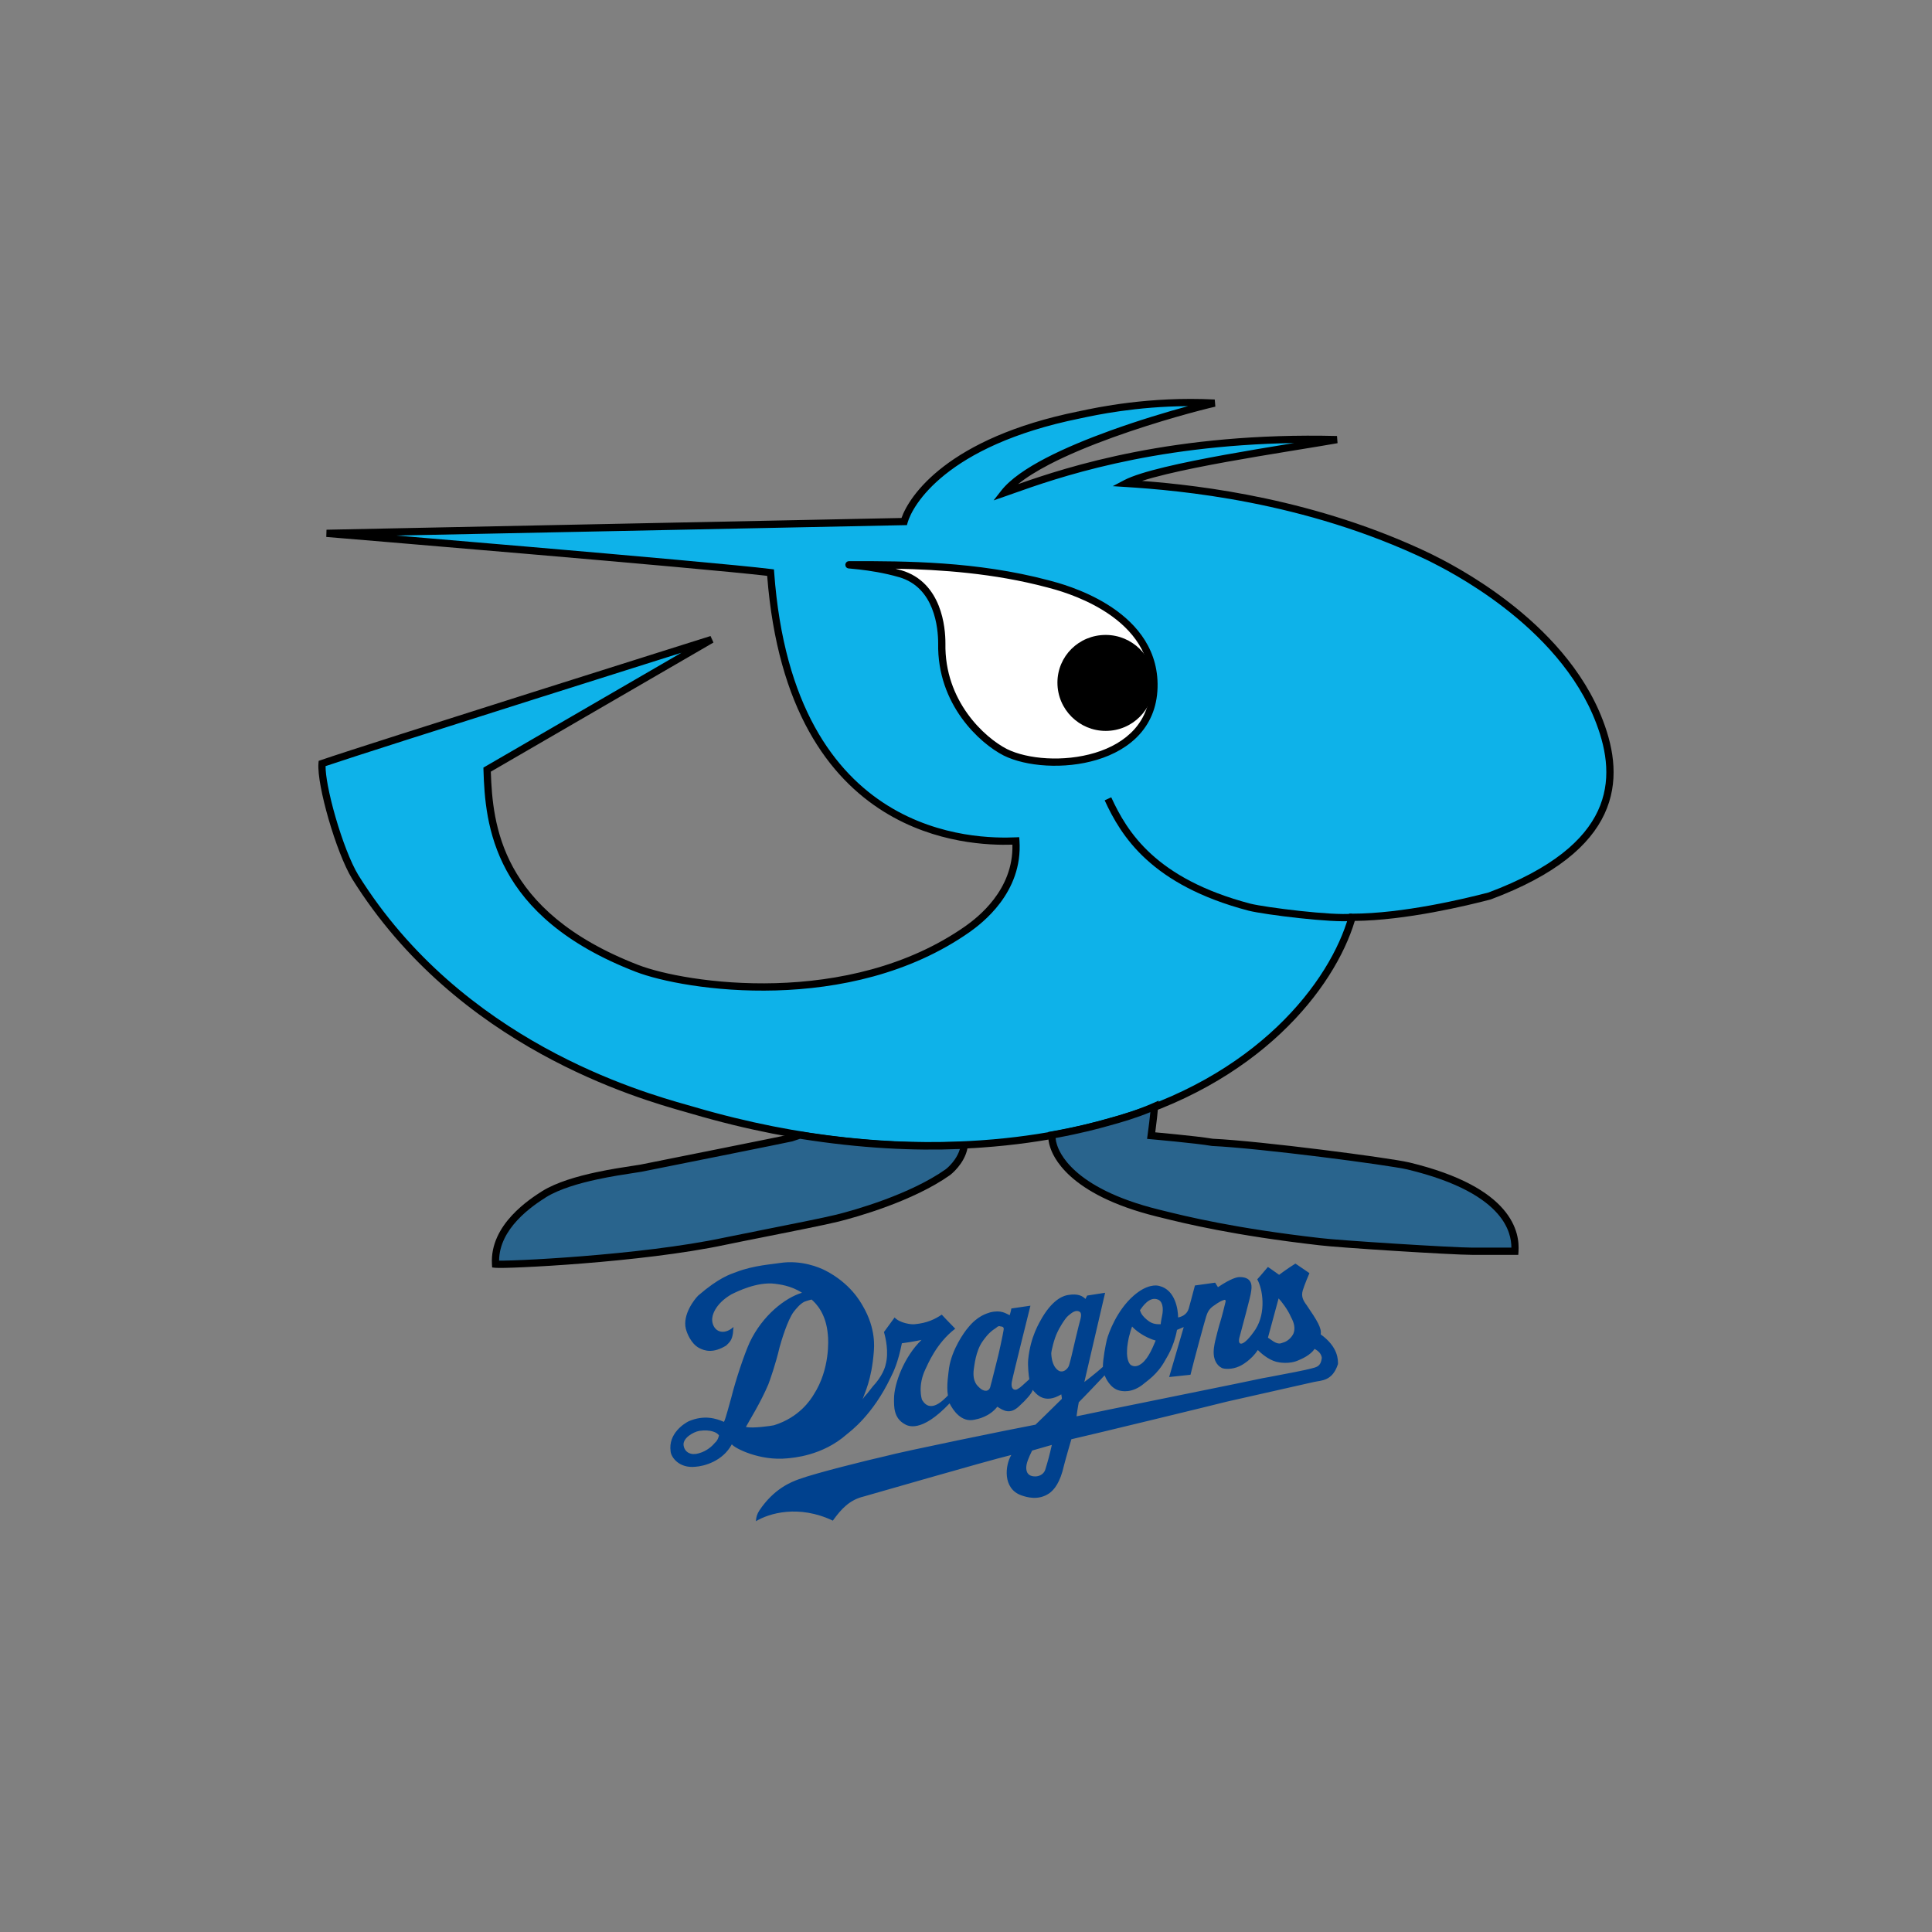 <svg fill="none" height="120" viewBox="0 0 120 120" width="120" xmlns="http://www.w3.org/2000/svg"><rect x="0" y="0" width="120" height="120" fill="#808080" stroke="none"/><path d="m56.16 32.394c.314-1.116 2.441-4.916 10.878-6.624.976-.209 4.253-.941 8.402-.732-1.708.384-10.947 2.859-13.074 5.578 2.51-.872 9.378-3.591 20.674-3.312-2.929.523-11.122 1.673-13.109 2.719 3.312.209 11.122.872 18.827 4.567.976.488 8.228 3.974 10.599 10.25 1.36 3.556 1.186 7.81-6.833 10.808-1.464.384-5.369 1.325-8.542 1.325-1.151 4.079-5.753 10.215-15.236 12.76-1.708.453-11.575 3.382-25.695-.767-1.987-.593-14.12-3.486-20.988-14.504-.976-1.604-2.162-5.753-2.057-7.043 2.719-.941 24.196-7.705 24.196-7.705l-13.946 8.088c.105 3.382.558 8.96 9.309 12.342 2.963 1.151 13.179 2.72 20.535-2.44.732-.523 3.208-2.371 2.998-5.474-2.441.105-14.015.105-15.236-16.665-3.591-.453-27.578-2.441-27.578-2.441z" fill="#0eb2e9"/><path clip-rule="evenodd" d="m67.16 25.973c-.026.006-.051.011-.075.016l-.003.001c-8.381 1.697-10.421 5.453-10.706 6.465l-.045.161-31.71.647c2.243.188 5.135.433 8.124.69 6.442.553 13.343 1.164 15.144 1.391l.183.023.013.184c.606 8.328 3.776 12.447 7.055 14.486 3.293 2.047 6.741 2.023 7.947 1.971l.219-.009.015.219c.218 3.237-2.362 5.15-3.092 5.672l-.002.001c-3.726 2.614-8.167 3.518-12.038 3.627-3.868.11-7.193-.573-8.708-1.161-4.415-1.706-6.763-3.978-8.013-6.273-1.247-2.289-1.387-4.575-1.439-6.272l-.004-.134 12.301-7.135c-.429.135-.919.29-1.457.46-2.056.649-4.825 1.524-7.68 2.428-5.528 1.751-11.368 3.611-12.967 4.154-.002.293.048.712.143 1.215.11.587.277 1.269.478 1.963.404 1.394.937 2.808 1.409 3.583 6.439 10.327 17.543 13.466 20.438 14.285.17.048.311.088.422.121 13.612 3.999 23.248 1.394 25.386.816.071-.019.133-.036.187-.05 9.412-2.526 13.949-8.607 15.077-12.604l.046-.164h.17c3.133 0 7.001-.929 8.474-1.315 3.975-1.488 5.958-3.269 6.798-5.075.84-1.804.563-3.687-.106-5.438l-0-.001c-1.164-3.082-3.533-5.492-5.749-7.197-2.112-1.625-4.067-2.597-4.664-2.894-.028-.014-.053-.026-.074-.037-7.664-3.676-15.437-4.336-18.742-4.545l-.8-.051.709-.373c.525-.276 1.435-.549 2.527-.812 1.099-.265 2.406-.524 3.739-.766 1.333-.242 2.696-.468 3.907-.666.13-.021.258-.042.385-.063-9.029.15-14.82 2.204-17.428 3.129-.189.067-.361.128-.517.182l-.722.251.471-.602c.563-.72 1.576-1.403 2.773-2.026 1.204-.627 2.622-1.207 4.022-1.712 1.781-.643 3.541-1.167 4.808-1.513-3.234.018-5.723.553-6.631.748zm-22.958 13.742-.068-.215.18.409-13.829 8.021c.056 1.667.218 3.803 1.38 5.936 1.19 2.185 3.445 4.393 7.78 6.069 1.449.562 4.713 1.239 8.533 1.131 3.817-.108 8.161-1 11.791-3.545.717-.512 2.988-2.22 2.914-5.057-1.401.041-4.757-.043-7.98-2.046-3.399-2.113-6.604-6.331-7.252-14.65-2.037-.242-8.697-.831-14.944-1.367-3.223-.277-6.333-.539-8.638-.733-1.152-.097-2.103-.176-2.766-.231l-1.037-.086c-0 0-0 0 .018-.224l-.018.224.014-.449 35.714-.729c.481-1.367 2.849-4.973 10.997-6.623 0-0.0.001-0.0.001-0l.045.221-.047-.22c0 0 .001-0.0.001-0.0.024-.005.049-.011.075-.016 1.066-.229 4.307-.926 8.384-.721l.038.444c-.846.19-3.574.902-6.353 1.905-1.39.502-2.787 1.074-3.967 1.688-.764.398-1.426.807-1.934 1.22 3.079-1.083 9.669-3.242 19.81-2.991l.034.447c-.594.106-1.403.238-2.33.389-.22.036-.446.073-.678.111-1.211.198-2.57.423-3.899.664-1.33.242-2.627.499-3.714.761-.583.14-1.099.28-1.524.418 3.724.283 10.864 1.136 17.921 4.52l.003.002c.022.011.048.024.077.038.602.299 2.589 1.287 4.736 2.939 2.247 1.729 4.689 4.201 5.896 7.394.69 1.805 1.006 3.827.094 5.788-.911 1.958-3.022 3.801-7.059 5.311l-.011.004-.011.003c-1.439.377-5.257 1.299-8.43 1.331-1.248 4.158-5.917 10.223-15.346 12.753-.054.014-.118.032-.188.051-2.166.585-11.898 3.215-25.628-.819l-.001-0c-.11-.033-.251-.073-.421-.121-2.896-.818-14.158-3.997-20.694-14.479l-.001-.002c-.504-.828-1.051-2.29-1.458-3.693-.204-.705-.375-1.402-.488-2.006-.112-.598-.172-1.124-.143-1.479l.012-.146.139-.048c1.363-.472 7.417-2.4 13.123-4.207 2.855-.904 5.624-1.779 7.68-2.428 1.028-.325 1.877-.592 2.47-.779l.928-.292c0-0 0 0 .068.215z" fill="#000" fill-rule="evenodd"/><path clip-rule="evenodd" d="m71.201 53.382c-1.356-1.24-2.077-2.56-2.589-3.672l.409-.188c.499 1.085 1.19 2.345 2.484 3.528 1.294 1.183 3.203 2.3 6.154 3.077.472.118 1.756.308 3.08.452.66.072 1.325.131 1.897.164.577.033 1.046.038 1.321.006l.053.447c-.318.037-.822.029-1.399-.004-.582-.034-1.255-.094-1.92-.166-1.324-.144-2.637-.337-3.142-.463l-.003-.001c-3.01-.792-4.988-1.941-6.344-3.181z" fill="#000" fill-rule="evenodd"/><path d="m52.918 35.078c3.277 0 7.705 0 12.168 1.185.802.209 6.52 1.639 6.589 6.206.07 5.02-6.589 5.578-9.239 4.253-1.429-.732-4.009-3.068-3.94-6.764 0-.941-.209-3.626-2.58-4.323-1.917-.558-3.8-.558-2.998-.558z" fill="#fff"/><path clip-rule="evenodd" d="m55.625 35.323c.117.03.236.063.354.097l.001 0c1.27.374 1.958 1.283 2.325 2.203.364.914.417 1.853.417 2.336v.004c-.068 3.582 2.436 5.851 3.816 6.559 1.266.632 3.531.826 5.473.238.966-.292 1.834-.773 2.455-1.472.617-.694 1.001-1.615.985-2.816-.033-2.174-1.407-3.614-2.914-4.549-1.471-.913-3.031-1.318-3.477-1.434-.011-.003-.021-.005-.031-.008l-.001-0c-3.302-.877-6.586-1.101-9.403-1.158zm-2.723-.47h.016.008c3.274 0 7.726 0 12.217 1.193.01.003.021.005.033.009.454.118 2.068.537 3.598 1.486 1.57.974 3.09 2.532 3.126 4.925l0.0 0c.018 1.31-.404 2.341-1.099 3.122-.691.777-1.64 1.294-2.661 1.603-2.033.615-4.421.425-5.805-.267l-.002-.001c-1.478-.757-4.133-3.159-4.062-6.966-0-.459-.052-1.331-.385-2.168-.331-.832-.933-1.614-2.033-1.937-.942-.274-1.877-.411-2.481-.48-.242-.028-.429-.044-.543-.054-.028-.002-.052-.004-.071-.006-.02-.002-.046-.004-.064-.007-0 0-0 0-0 0-.002-0-.023-.004-.046-.013-.007-.003-.022-.009-.038-.019-.012-.007-.053-.034-.081-.089-.011-.026-.024-.087-.024-.12.005-.032.025-.088.04-.111.033-.047.074-.068.086-.074.028-.014.052-.018.057-.019 0 0 0-0.0.001-0.0.009-.002.016-.003.02-.003.008-.001.015-.001.02-.002.027-.001.089-.001.176-.001z" fill="#000" fill-rule="evenodd"/><path d="m71.675 42.4c0 1.639-1.325 2.998-2.998 2.998-1.639 0-2.998-1.325-2.998-2.998 0-1.639 1.325-2.963 2.998-2.963 1.639 0 2.998 1.325 2.998 2.963z" fill="#000"/><path d="m49.676 70.5-.523.174c-.279.07-8.298 1.673-9.344 1.883-1.046.174-4.288.558-5.997 1.604-.767.488-3.173 2.022-3.033 4.358.627.07 9.03-.314 14.259-1.429 1.325-.279 5.857-1.151 6.973-1.429 1.116-.279 4.602-1.255 6.868-2.859.314-.244.941-.906 1.011-1.673-2.894.139-6.31 0-10.215-.628z" fill="#29648d"/><path clip-rule="evenodd" d="m49.657 70.269.054.009c3.89.625 7.291.764 10.169.625l.258-.012-.023.258c-.04.436-.236.831-.454 1.142-.218.311-.47.554-.643.689l-.004.003-.004.003c-2.304 1.631-5.828 2.615-6.944 2.893-.739.185-2.967.628-4.776.988-.935.186-1.757.349-2.204.444-2.63.561-6.049.937-8.884 1.163-1.419.114-2.694.19-3.654.234-.48.022-.882.035-1.185.042-.295.006-.511.005-.608-.006l-.188-.021-.011-.189c-.075-1.254.535-2.278 1.236-3.038.702-.76 1.517-1.279 1.901-1.523l.003-.002c.889-.544 2.159-.908 3.317-1.157.88-.189 1.717-.317 2.294-.404.183-.028.339-.052.463-.072 1.059-.212 8.937-1.787 9.322-1.878zm.038.462-.479.16-.008.002c-.284.071-8.221 1.658-9.335 1.881l-.026.005c-.132.022-.295.047-.485.076-.577.088-1.39.211-2.255.397-1.151.247-2.355.598-3.175 1.1-.383.244-1.153.736-1.81 1.448-.617.668-1.115 1.509-1.123 2.502.09.001.208-0.0.355-.003.297-.006.696-.019 1.173-.041.955-.043 2.225-.12 3.639-.233 2.83-.226 6.226-.6 8.826-1.155.46-.097 1.296-.263 2.241-.451 1.801-.358 3.996-.795 4.725-.977 1.115-.279 4.56-1.246 6.789-2.821.14-.11.358-.319.547-.589.141-.202.261-.428.327-.666-2.835.117-6.153-.032-9.925-.634z" fill="#000" fill-rule="evenodd"/><path d="m68.712 69.733c-.488.139-1.639.453-3.382.767 0 .244.035.453.105.662.14.453.976 2.824 6.485 4.184 1.151.279 4.253 1.116 10.076 1.778 1.081.139 8.228.593 9.448.593h2.65c.07-1.046-.244-3.765-6.624-5.299-1.185-.279-9.169-1.325-12.168-1.464-1.011-.174-3.8-.418-3.8-.418.105-.767.174-1.395.209-1.813-.941.418-1.952.732-2.998 1.011z" fill="#29648d"/><path clip-rule="evenodd" d="m71.966 68.362-.032.379c-.032.38-.091.927-.179 1.591.062.006.136.012.218.02.278.026.659.062 1.071.103.815.082 1.763.186 2.281.274 1.512.071 4.256.368 6.767.681 2.514.313 4.82.646 5.428.789l.001 0c3.215.773 4.939 1.853 5.848 2.904.916 1.059.985 2.064.948 2.629l-.014.21h-2.86c-1.229 0-8.379-.453-9.475-.594-5.366-.611-8.43-1.369-9.785-1.705-.119-.029-.224-.056-.317-.078l-.001-0c-2.781-.686-4.403-1.633-5.352-2.483-.949-.85-1.213-1.592-1.293-1.851-.077-.232-.115-.465-.115-.731v-.188l.185-.033c1.734-.312 2.877-.624 3.36-.762l.004-.001c1.041-.278 2.039-.588 2.965-.999zm-.485 2.397-.235-.021.032-.234c.076-.561.134-1.045.173-1.427-.854.351-1.756.626-2.679.873-.476.136-1.567.433-3.209.736.013.143.041.274.085.405l.002.005c.061.197.286.864 1.164 1.651.881.789 2.432 1.708 5.159 2.381.093.022.198.049.316.078 1.349.334 4.393 1.088 9.732 1.695l.003 0c1.071.138 8.208.591 9.419.591h2.432c-.002-.503-.135-1.273-.846-2.094-.825-.953-2.448-2-5.613-2.761-.579-.136-2.856-.466-5.38-.78-2.519-.314-5.257-.609-6.746-.678l-.014-.001-.014-.002c-.496-.086-1.438-.19-2.264-.273-.411-.041-.791-.077-1.067-.103-.139-.013-.251-.023-.329-.03z" fill="#000" fill-rule="evenodd"/><path d="m82.03 82.877c.07-.384-.209-.837-.872-1.813-.209-.279-.349-.523-.244-.906.105-.349.384-1.011.418-1.081-.349-.244-.872-.593-.872-.593-.558.349-1.011.697-1.011.697-.384-.279-.697-.488-.697-.488-.314.384-.662.767-.662.767.349.627.558 2.057-.105 3.103-.767 1.151-1.185 1.081-.976.418.105-.418.697-2.545.697-2.754.035-.209.174-.906-.697-.906-.174 0-.523.07-1.36.627-.07-.104-.174-.279-.174-.279-.488.07-1.255.174-1.255.174-.105.384-.349 1.325-.384 1.429-.035.105-.139.453-.662.558 0-.488-.174-1.708-1.151-1.952-.209-.07-.802-.105-1.604.593-1.046.906-1.569 2.336-1.673 2.754-.07.279-.244 1.185-.244 1.673-.418.384-1.151.941-1.151.941.209-.906 1.29-5.543 1.29-5.543l-1.116.174-.105.209c-.174-.174-.453-.349-1.081-.244-.209.035-.872.174-1.604 1.395-.174.314-.732 1.185-.872 2.615-.035.418.035 1.046.07 1.22-.349.314-.558.523-.697.593-.174.139-.488.07-.384-.453.035-.244 1.151-4.707 1.151-4.707l-1.185.174c-.035.209-.105.418-.105.418-.244-.105-.523-.349-1.22-.174-.209.07-.767.209-1.36.941-.244.279-1.011 1.36-1.185 2.51-.035.314-.174 1.116-.07 1.708-.279.279-1.081 1.151-1.604.279-.035-.07-.279-.906.209-1.917.139-.279.662-1.604 1.848-2.51-.418-.418-.837-.872-.837-.872-.418.279-.906.523-1.673.593-.209.035-.941-.07-1.255-.418-.209.279-.662.906-.662.906.105.349.314 1.255.105 2.022-.035.174-.209.732-.802 1.36-.174.209-.314.418-.418.523s-.174.209-.209.279c.105-.384.558-1.151.697-2.998 0-.14.174-1.36-.697-2.824-.14-.244-.767-1.395-2.336-2.196-.349-.174-1.464-.662-2.824-.453-.384.07-1.604.139-2.684.558-.384.14-1.081.349-2.371 1.464-.244.244-.976 1.185-.767 2.057.07.279.314.906.802 1.185.384.209.906.349 1.708-.14.209-.209.349-.314.418-.767 0-.105.035-.384.035-.384-.627.558-1.255.279-1.325-.384-.035-.314.174-1.046 1.185-1.639.349-.174 1.604-.802 2.719-.662.244.035.976.105 1.673.558-1.046.314-2.441 1.395-3.242 3.068-.349.767-.872 2.336-1.151 3.452-.105.349-.349 1.325-.453 1.499-.488-.209-1.22-.453-2.196-.035-.209.105-1.29.732-1.116 1.883.035.349.523 1.046 1.534.941.558-.035 1.708-.349 2.266-1.395.174.244 1.743 1.046 3.451.872.314-.035 2.162-.14 3.696-1.499.209-.174 1.604-1.185 2.719-3.521.174-.349.453-.906.697-2.127.767-.105 1.22-.209 1.22-.209-1.081 1.046-1.708 2.719-1.708 3.661 0 .453-.035 1.185.662 1.569.174.105 1.011.593 2.789-1.29.209.418.732 1.22 1.569 1.011.174-.035.906-.174 1.395-.802.384.244.802.523 1.395-.07.349-.314.767-.767.802-.976.244.279.732.906 1.778.279.035.174.035.279.035.279-.627.628-1.639 1.604-1.639 1.604-1.499.279-8.298 1.673-9.309 1.952-1.081.244-4.323 1.046-5.369 1.429-.488.174-1.569.593-2.475 1.952-.14.209-.209.453-.209.662.802-.488 2.65-1.046 4.776-.035.523-.732 1.046-1.29 1.917-1.499.279-.07 7.461-2.162 9.169-2.58-.384.628-.558 2.092.627 2.51.314.105 1.046.349 1.743-.139.279-.209.662-.628.906-1.743.105-.418.453-1.604.453-1.604.941-.209 9.134-2.196 9.657-2.336.767-.174 4.951-1.116 5.404-1.22.453-.105 1.151-.035 1.499-1.116 0-.244.035-1.046-1.081-1.848zm-37.618 6.729c-.139.174-.488.523-1.011.662-.453.14-.872-.035-.941-.488-.07-.453.593-.837.976-.906.697-.105 1.116.105 1.22.279 0 .035-.07.314-.244.453zm6.136-2.998c-.209.349-.906 1.429-2.475 1.917-.14.035-1.325.209-1.743.105.244-.453.906-1.499 1.395-2.65.105-.279.453-1.255.697-2.301.105-.384.488-1.673.872-2.196.14-.174.384-.488.662-.628.174-.07.453-.139.453-.139.279.244.906.872 1.011 2.196.035.279.14 2.127-.872 3.696zm11.784-3.974c-.035.244-.314 1.534-.384 1.778-.07.244-.384 1.569-.418 1.639-.07.453-.453.384-.697.139-.105-.105-.453-.349-.349-1.151.035-.174.105-1.116.558-1.743.105-.14.349-.523.802-.802.07-.035.139-.174.314-.105.174 0 .209.105.174.244zm2.58 8.681c-.105.279-.418.418-.697.384-.418-.035-.523-.349-.453-.732.07-.349.349-.872.349-.872l1.22-.349c-.14.627-.244 1.011-.418 1.569zm14.504-10.668c.139.14.558.662.767 1.151.07.14.314.558.174.976-.035.14-.279.523-.697.628-.104.035-.279.14-.697-.174-.14-.105-.209-.14-.209-.14.174-.627.662-2.441.662-2.441zm-7.496.07c.105.035.384.209.279.906-.035.174-.105.523-.105.628-.244 0-.488 0-.767-.209-.139-.105-.349-.279-.453-.488-.035-.07-.07-.174-.07-.174.174-.244.593-.872 1.116-.662zm-1.917 3.138c0-.174.07-.697.174-1.011.035-.174.14-.453.14-.453.105.14.697.662 1.464.872-.14.314-.418 1.081-.872 1.429-.139.105-.418.279-.697.07-.035-.035-.244-.244-.209-.906zm-3.626 1.011c-.035.07-.209.349-.488.314-.139 0-.558-.244-.593-1.116 0-.139.174-.906.384-1.325.07-.174.453-.837.662-1.011.105-.07.384-.384.662-.279.07.035.209.07.105.488-.07.209-.523 2.127-.558 2.301-.035.14-.139.558-.174.628zm15.305.07c-.209.07-1.011.244-1.22.279-.209.035-1.778.349-2.022.384-.244.07-10.808 2.196-11.575 2.371.07-.523.14-.872.14-.872.488-.488 1.604-1.673 1.604-1.673.07.174.349.802.906.941.139.035.802.209 1.569-.453.105-.105.802-.523 1.29-1.429.07-.14.523-.767.732-1.883.174-.07.418-.174.418-.174-.105.349-.906 3.103-.906 3.103l1.325-.14c.209-.872.906-3.417.976-3.626s.14-.418.418-.628c.105-.07.418-.314.662-.384.07-.035.174-.035.105.174-.035.174-.244.976-.314 1.185-.07.209-.279 1.011-.314 1.185-.035.174-.14.593-.07.976.035.174.14.523.488.697.14.07.628.105 1.081-.105.174-.07.767-.418 1.151-1.011.174.174.628.593 1.151.732.14.035.802.174 1.395-.105.174-.07.732-.314.976-.697.209.105.418.279.453.558-.035.209-.07.488-.418.593z" fill="#00418e"/></svg>